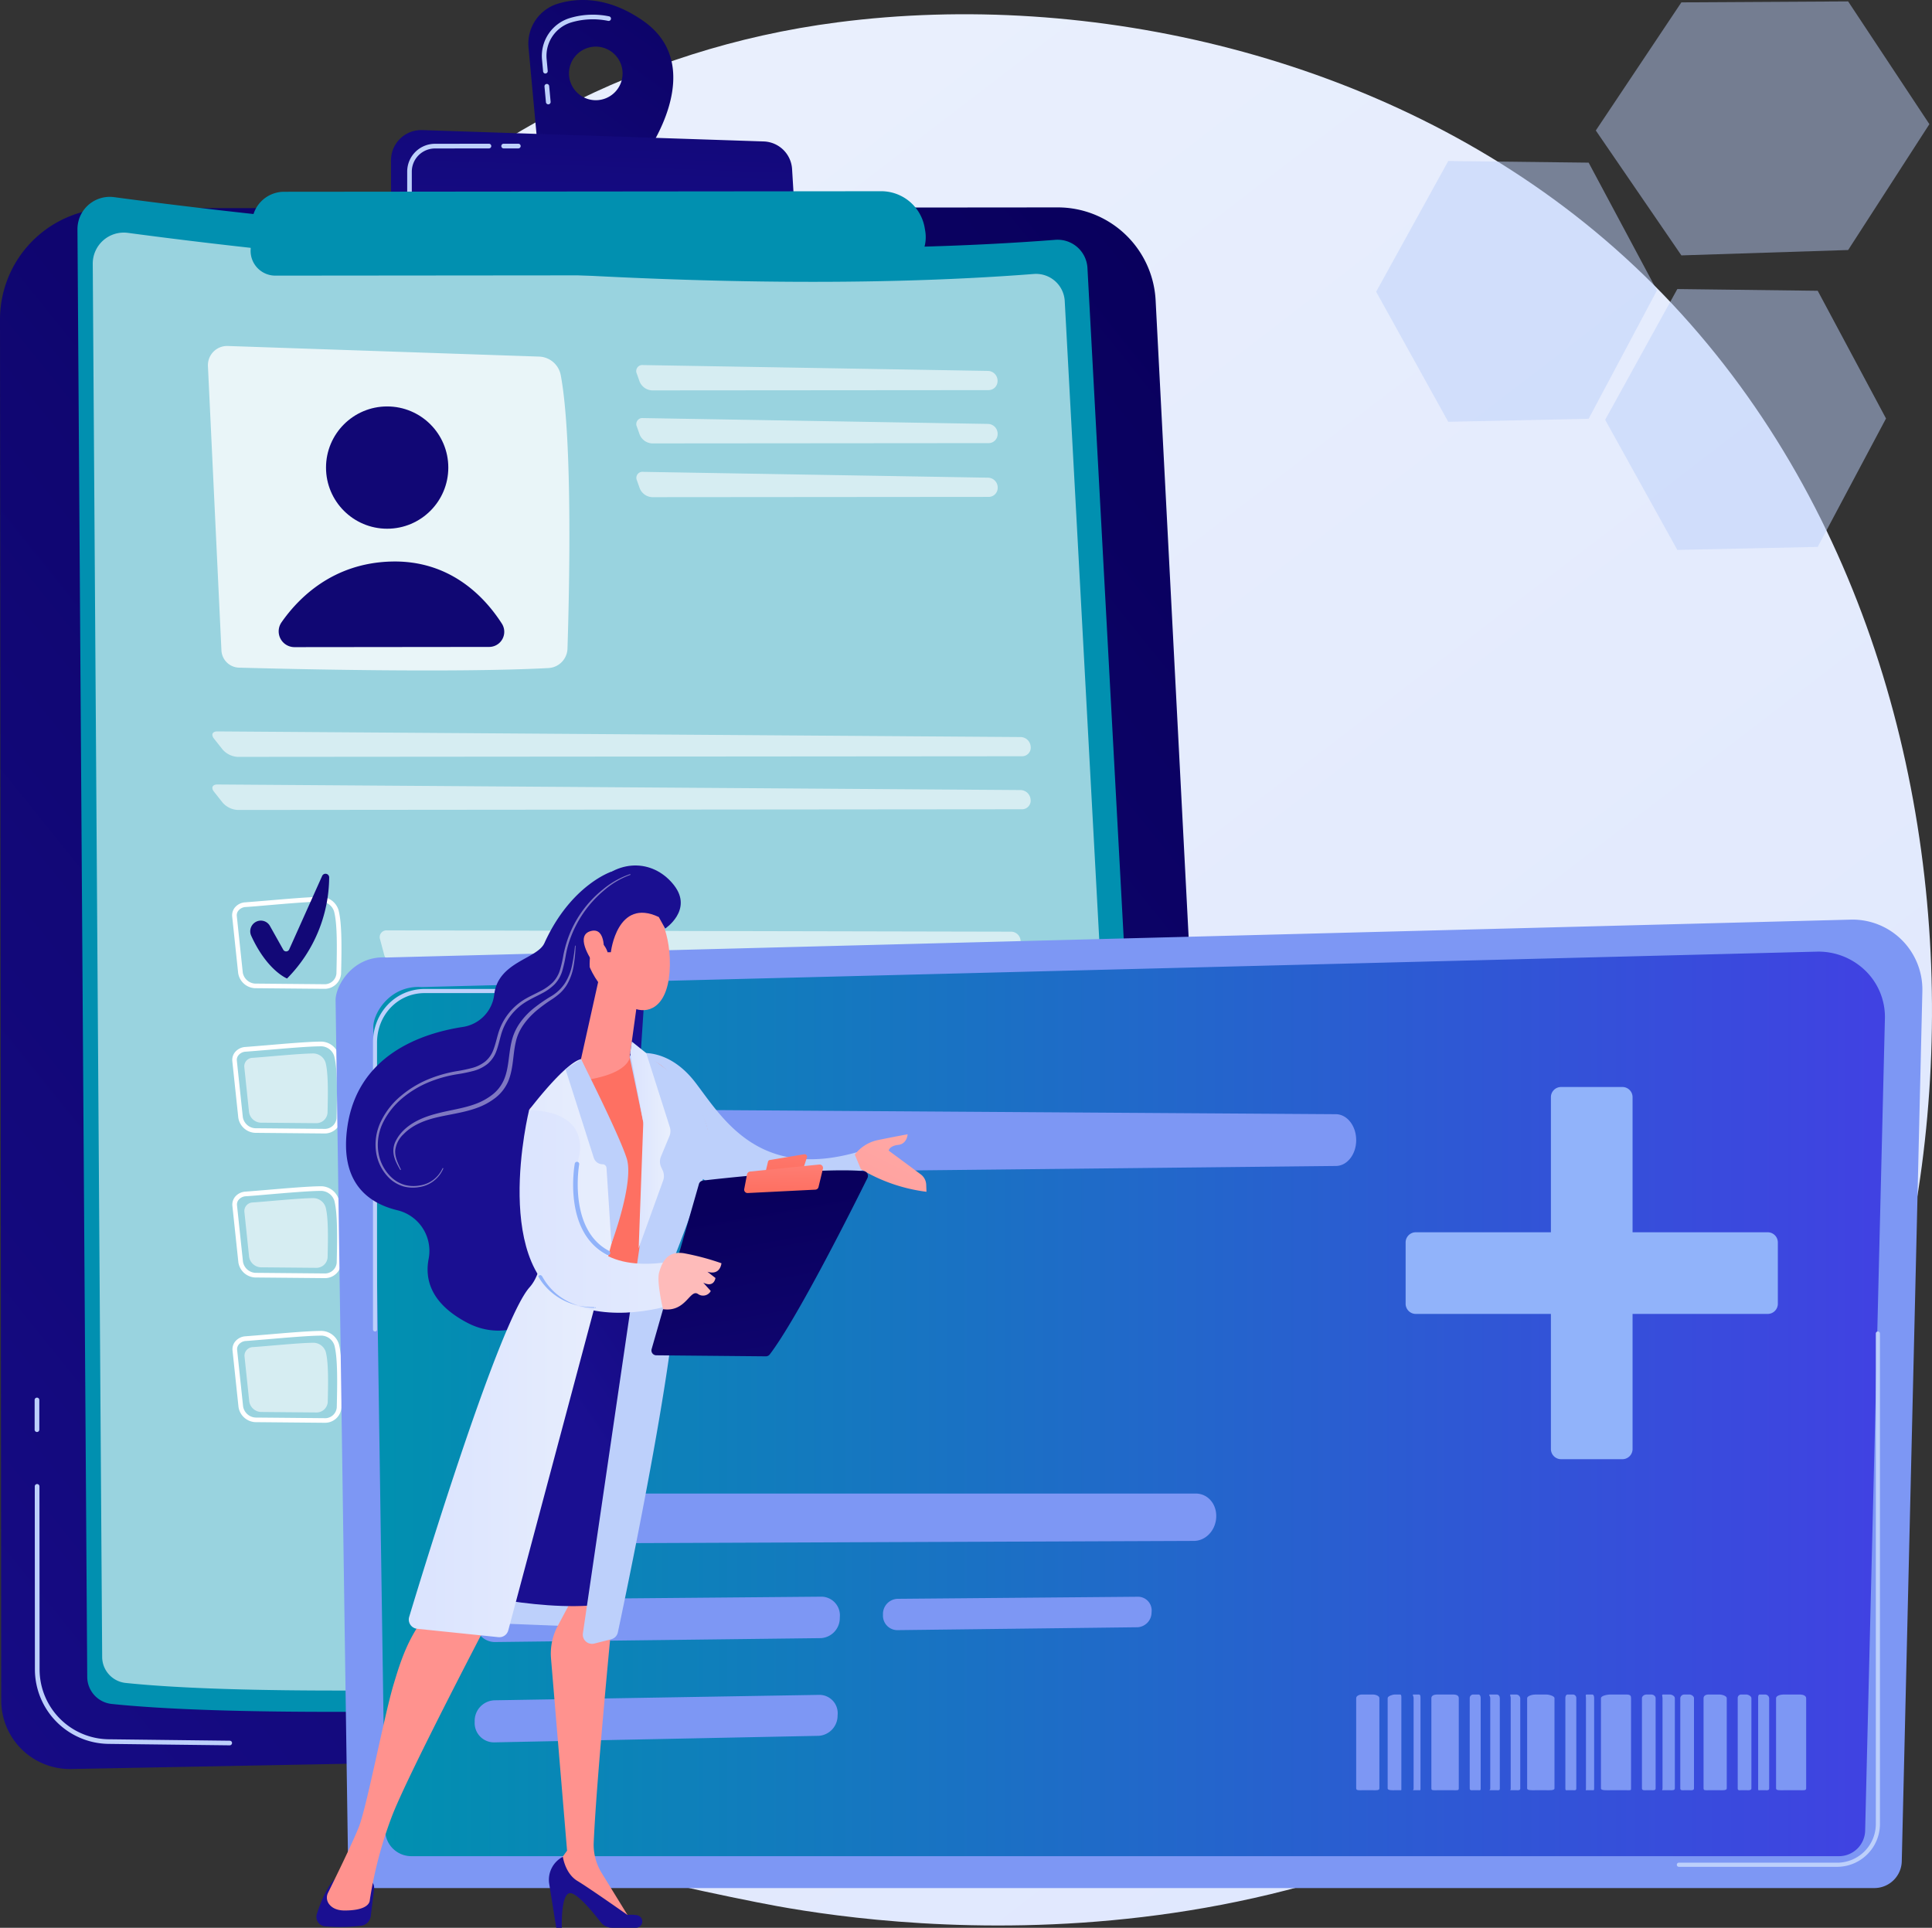<svg xmlns="http://www.w3.org/2000/svg" xmlns:xlink="http://www.w3.org/1999/xlink" width="641.613" height="640.254" viewBox="0 0 641.613 640.254">
  <rect x="0" y="0" width="641.613" height="640.254" fill="#333333" stroke="none"/>
  <defs>
    <linearGradient id="linear-gradient" x1="1.126" y1="1.299" x2="0.238" y2="0.189" gradientUnits="objectBoundingBox">
      <stop offset="0" stop-color="#dae3fe"/>
      <stop offset="1" stop-color="#e9effd"/>
    </linearGradient>
    <linearGradient id="linear-gradient-2" x1="0.833" y1="-0.058" x2="-0.39" y2="1.203" gradientUnits="objectBoundingBox">
      <stop offset="0" stop-color="#09005d"/>
      <stop offset="1" stop-color="#1a0f91"/>
    </linearGradient>
    <linearGradient id="linear-gradient-3" x1="0.377" y1="-1.552" x2="-2.626" y2="2.132" xlink:href="#linear-gradient-2"/>
    <linearGradient id="linear-gradient-4" x1="0.593" y1="-3.87" x2="-0.484" y2="2.745" xlink:href="#linear-gradient-2"/>
    <linearGradient id="linear-gradient-5" y1="0.5" x2="1" y2="0.5" gradientUnits="objectBoundingBox">
      <stop offset="0" stop-color="#0190b0"/>
      <stop offset="1" stop-color="#4042e2"/>
    </linearGradient>
    <linearGradient id="linear-gradient-6" x1="-3.832" y1="-6.496" x2="-7.357" y2="-0.875" gradientUnits="objectBoundingBox">
      <stop offset="0" stop-color="#febbba"/>
      <stop offset="1" stop-color="#ff928e"/>
    </linearGradient>
    <linearGradient id="linear-gradient-7" x1="-9.044" y1="-0.358" x2="-8.648" y2="0.293" xlink:href="#linear-gradient-2"/>
    <linearGradient id="linear-gradient-8" x1="-41.343" y1="0.499" x2="-40.344" y2="0.499" xlink:href="#linear-gradient-2"/>
    <linearGradient id="linear-gradient-9" x1="-35.701" y1="1.602" x2="-34.666" y2="-1.187" xlink:href="#linear-gradient-6"/>
    <linearGradient id="linear-gradient-10" x1="-30.91" y1="0.5" x2="-29.911" y2="0.5" xlink:href="#linear-gradient-2"/>
    <linearGradient id="linear-gradient-11" x1="-13.805" y1="1.698" x2="-13.341" y2="-1.193" xlink:href="#linear-gradient-6"/>
    <linearGradient id="linear-gradient-12" x1="2.541" y1="-0.604" x2="1.743" y2="-0.166" gradientUnits="objectBoundingBox">
      <stop offset="0" stop-color="#ff928e"/>
      <stop offset="1" stop-color="#fe7062"/>
    </linearGradient>
    <linearGradient id="linear-gradient-13" x1="2.458" y1="-0.116" x2="1.324" y2="1.105" xlink:href="#linear-gradient-2"/>
    <linearGradient id="linear-gradient-14" x1="-47.345" y1="1.856" x2="-47.09" y2="0.807" xlink:href="#linear-gradient-6"/>
    <linearGradient id="linear-gradient-15" x1="-33.125" y1="-1.958" x2="-31.507" y2="-4.136" xlink:href="#linear-gradient-6"/>
    <linearGradient id="linear-gradient-16" x1="-22.759" y1="-3.627" x2="-22.193" y2="-2.06" xlink:href="#linear-gradient-2"/>
    <linearGradient id="linear-gradient-17" x1="-136.378" y1="-6.631" x2="-129.644" y2="-13.522" xlink:href="#linear-gradient-6"/>
    <linearGradient id="linear-gradient-18" x1="0" y1="0.5" x2="1" y2="0.5" xlink:href="#linear-gradient"/>
    <linearGradient id="linear-gradient-19" x1="0" y1="0.5" x2="1" y2="0.5" xlink:href="#linear-gradient"/>
    <linearGradient id="linear-gradient-20" x1="1.643" y1="-0.063" x2="2.156" y2="2.427" xlink:href="#linear-gradient-2"/>
    <linearGradient id="linear-gradient-21" x1="7.534" y1="-3.51" x2="6.961" y2="1.813" xlink:href="#linear-gradient-12"/>
    <linearGradient id="linear-gradient-22" x1="4.061" y1="-1.235" x2="3.917" y2="1.147" xlink:href="#linear-gradient-12"/>
    <linearGradient id="linear-gradient-23" x1="4.329" y1="0.501" x2="5.329" y2="0.501" xlink:href="#linear-gradient-6"/>
    <linearGradient id="linear-gradient-24" x1="0" y1="0.5" x2="1" y2="0.5" xlink:href="#linear-gradient"/>
  </defs>
  <g id="Illustration" transform="translate(0 0)">
    <g id="Group_184" data-name="Group 184">
      <path id="Path_628" data-name="Path 628" d="M1027.417,1021.122c-13.125,13.651-25.541,22.477-35.351,29.428-115.358,81.791-251.844,57.965-280.861,52.134-42.828-8.6-125.648-25.221-185.511-94.8-90.549-105.251-76.463-271.1-6.2-380.579,12.851-20.031,80.739-131.159,218.689-148.994,83.483-10.793,180.823,10.976,251.3,69.329C1137.424,670.155,1126.906,917.632,1027.417,1021.122Z" transform="translate(-459.909 -470.914)" fill="url(#linear-gradient)"/>
      <g id="Group_155" data-name="Group 155" transform="translate(457.02 0.468)">
        <path id="Path_629" data-name="Path 629" d="M2521.264,689.349l-46.623-.549L2450.7,732.222l23.941,43.194,46.623-1.006,22.683-42.622Z" transform="translate(-2450.7 -635.797)" fill="#bdd0fb" opacity="0.5"/>
        <path id="Path_630" data-name="Path 630" d="M2853.887,875.372l-46.623-.572L2783.3,918.222l23.963,43.216,46.623-1.006,22.683-42.645Z" transform="translate(-2707.248 -779.266)" fill="#bdd0fb" opacity="0.5"/>
        <path id="Path_631" data-name="Path 631" d="M2853.5,457l-55.381.32L2769.7,499.873l28.422,41.479,55.381-1.784,26.981-41.8Z" transform="translate(-2696.758 -457)" fill="#bdd0fb" opacity="0.47"/>
      </g>
      <g id="Group_170" data-name="Group 170">
        <path id="Path_636" data-name="Path 636" d="M488.928,756.474l314.314-.274a32.548,32.548,0,0,1,32.538,30.869l23.62,455.67a23.989,23.989,0,0,1-23.529,25.244l-360.228,6.86a22.791,22.791,0,0,1-23.232-22.774L452,793.471A36.956,36.956,0,0,1,488.928,756.474Z" transform="translate(-452 -687.317)" fill="url(#linear-gradient-2)"/>
        <path id="Path_637" data-name="Path 637" d="M567.233,2697.276h0l-40.312-.48a24.767,24.767,0,0,1-24.375-24.649l-.046-60.869a.771.771,0,0,1,.777-.777h0a.771.771,0,0,1,.777.777l.046,60.869a23.22,23.22,0,0,0,22.843,23.117l40.313.48a.752.752,0,0,1,.755.777A.781.781,0,0,1,567.233,2697.276Z" transform="translate(-490.953 -2117.616)" fill="#bdd0fb"/>
        <path id="Path_638" data-name="Path 638" d="M503.077,2496.41a.771.771,0,0,1-.777-.778v-9.855a.771.771,0,0,1,.777-.777h0a.771.771,0,0,1,.777.777v9.855a.771.771,0,0,1-.777.778Z" transform="translate(-490.798 -2020.813)" fill="#bdd0fb"/>
        <g id="Group_168" data-name="Group 168" transform="translate(25.724 65.378)">
          <path id="Path_639" data-name="Path 639" d="M576.664,740.971c42.919,5.785,190.541,23.643,312.553,14.177a9.925,9.925,0,0,1,10.7,9.352l24.741,457.706a11.446,11.446,0,0,1-10.724,12.027c-51.311,3.087-262.683,15.023-338.071,7.18a9.073,9.073,0,0,1-8.117-8.941L564.5,751.7A10.734,10.734,0,0,1,576.664,740.971Z" transform="translate(-564.499 -740.874)" fill="#0190b0"/>
          <path id="Path_640" data-name="Path 640" d="M598.406,792.877c41.319,5.556,183.361,22.752,300.8,13.651a9.544,9.544,0,0,1,10.29,9.009L933.3,1256a11,11,0,0,1-10.313,11.57c-49.39,2.973-252.782,14.451-325.358,6.906a8.712,8.712,0,0,1-7.8-8.62L586.7,803.19A10.315,10.315,0,0,1,598.406,792.877Z" transform="translate(-581.623 -780.912)" fill="#fff" opacity="0.6"/>
          <path id="Path_641" data-name="Path 641" d="M753.974,964.162l4.482,94.436a6.024,6.024,0,0,0,5.831,5.716c17.492.48,71.982,1.761,102.759.137a6.678,6.678,0,0,0,6.334-6.494c.572-17.721,1.806-69.261-2.241-90.8a7.58,7.58,0,0,0-7.18-6.151l-103.376-3.521A6.382,6.382,0,0,0,753.974,964.162Z" transform="translate(-710.643 -907.952)" fill="#fff" opacity="0.78"/>
          <circle id="Ellipse_19" data-name="Ellipse 19" cx="20.305" cy="20.305" r="20.305" transform="translate(82.546 69.61)" fill="#110775"/>
          <path id="Path_642" data-name="Path 642" d="M861.98,1298.954l64.665-.069a5.021,5.021,0,0,0,4.207-7.729c-5.511-8.6-17.012-21.22-36.905-20.625-19.184.572-30.549,11.982-36.265,20.168A5.244,5.244,0,0,0,861.98,1298.954Z" transform="translate(-789.906 -1149.405)" fill="#100773"/>
          <g id="Group_158" data-name="Group 158" transform="translate(185.594 55.867)" opacity="0.6">
            <path id="Path_643" data-name="Path 643" d="M1493.132,993.522a3,3,0,0,0,3-3.087v-.16a3.271,3.271,0,0,0-3.178-3.133L1378.391,985.2a2.007,2.007,0,0,0-2.058,2.858l.938,2.652a4.7,4.7,0,0,0,4.116,2.9Z" transform="translate(-1376.165 -985.199)" fill="#fff"/>
          </g>
          <g id="Group_159" data-name="Group 159" transform="translate(185.617 73.474)" opacity="0.6">
            <path id="Path_644" data-name="Path 644" d="M1378.491,1062.2a2.007,2.007,0,0,0-2.058,2.858l.938,2.652a4.7,4.7,0,0,0,4.116,2.9l111.745-.091a3,3,0,0,0,3-3.087v-.16a3.271,3.271,0,0,0-3.178-3.133Z" transform="translate(-1376.266 -1062.199)" fill="#fff"/>
          </g>
          <g id="Group_160" data-name="Group 160" transform="translate(185.64 91.332)" opacity="0.6">
            <path id="Path_645" data-name="Path 645" d="M1378.592,1140.3a2.007,2.007,0,0,0-2.058,2.858l.938,2.652a4.7,4.7,0,0,0,4.116,2.9l111.745-.091a3,3,0,0,0,3-3.087v-.16a3.271,3.271,0,0,0-3.178-3.133Z" transform="translate(-1376.366 -1140.299)" fill="#fff"/>
          </g>
          <g id="Group_161" data-name="Group 161" transform="translate(44.801 177.536)" opacity="0.6">
            <path id="Path_646" data-name="Path 646" d="M1029.324,1525.553a2.865,2.865,0,0,0,2.881-3.087l-.023-.183a3.407,3.407,0,0,0-3.293-3.11L762.137,1517.3c-1.692-.023-2.218,1.075-1.166,2.4l2.9,3.659a7.165,7.165,0,0,0,5.008,2.4Z" transform="translate(-760.429 -1517.298)" fill="#fff"/>
          </g>
          <g id="Group_162" data-name="Group 162" transform="translate(44.801 195.166)" opacity="0.6">
            <path id="Path_647" data-name="Path 647" d="M762.137,1594.4c-1.692-.023-2.218,1.075-1.166,2.4l2.9,3.659a7.164,7.164,0,0,0,5.008,2.4l260.419-.229a2.865,2.865,0,0,0,2.881-3.087l-.023-.183a3.407,3.407,0,0,0-3.293-3.11Z" transform="translate(-760.429 -1594.398)" fill="#fff"/>
          </g>
          <g id="Group_167" data-name="Group 167" transform="translate(51.358 224.811)">
            <path id="Path_648" data-name="Path 648" d="M819.63,1788.226h-.046l-22.409-.206a5.924,5.924,0,0,1-6.059-5.031l-1.989-18.8a4.089,4.089,0,0,1,.938-3.018,4.828,4.828,0,0,1,3.361-1.669h0c1.9-.137,4.55-.366,7.363-.594,5.922-.5,13.308-1.143,17.447-1.212h.091a6.178,6.178,0,0,1,6.105,4.322c1.166,4.3,1.075,12.462.869,21.174A5.49,5.49,0,0,1,819.63,1788.226Zm-1.3-28.948h-.069c-4.093.046-11.433.686-17.332,1.189-2.812.251-5.488.48-7.386.594h0a3.331,3.331,0,0,0-2.287,1.12,2.426,2.426,0,0,0-.594,1.852l1.989,18.8a4.417,4.417,0,0,0,4.55,3.658l22.409.206a3.91,3.91,0,0,0,4.139-3.521c.206-8.575.32-16.624-.8-20.717A4.64,4.64,0,0,0,818.327,1759.278Z" transform="translate(-789.105 -1750.005)" fill="#fff"/>
            <g id="Group_163" data-name="Group 163" transform="translate(49.038 18.808)" opacity="0.6">
              <path id="Path_649" data-name="Path 649" d="M1005.951,1806.3a2.247,2.247,0,0,0-2.287,2.973l1.395,5.236a4.167,4.167,0,0,0,3.887,2.95l204.466-2.309a3.055,3.055,0,0,0,3.018-3.133l-.046-2.2a3.194,3.194,0,0,0-3.156-3.087Z" transform="translate(-1003.565 -1806.3)" fill="#fff"/>
            </g>
            <path id="Path_650" data-name="Path 650" d="M817.212,1740.089h0a3.46,3.46,0,0,1,4.756,1.281l4.436,7.912a1.1,1.1,0,0,0,1.966-.092l10.953-24.421a1.22,1.22,0,0,1,2.332.526,48.232,48.232,0,0,1-13.994,33.544s-6.585-2.561-11.89-14.177A3.554,3.554,0,0,1,817.212,1740.089Z" transform="translate(-809.416 -1724.048)" fill="#120877"/>
            <path id="Path_651" data-name="Path 651" d="M819.83,1998.4h-.046l-22.409-.206a5.924,5.924,0,0,1-6.059-5.031l-1.989-18.8a4.089,4.089,0,0,1,.938-3.018,4.827,4.827,0,0,1,3.361-1.669h0c1.9-.137,4.55-.366,7.363-.594,5.922-.5,13.308-1.143,17.447-1.189h.091a6.178,6.178,0,0,1,6.105,4.322c1.166,4.3,1.075,12.462.869,21.174A5.488,5.488,0,0,1,819.83,1998.4Zm-26.113-27.165a3.33,3.33,0,0,0-2.287,1.12,2.425,2.425,0,0,0-.595,1.852l1.989,18.8a4.417,4.417,0,0,0,4.55,3.659l22.409.206h.046a3.92,3.92,0,0,0,4.116-3.521c.206-8.575.32-16.623-.8-20.716a4.634,4.634,0,0,0-4.687-3.178c-4.093.046-11.433.686-17.332,1.189-2.858.229-5.511.457-7.409.594Z" transform="translate(-789.26 -1912.141)" fill="#fff"/>
            <path id="Path_652" data-name="Path 652" d="M809.562,1986.54c4.71-.32,14.931-1.372,19.8-1.441a4.338,4.338,0,0,1,4.345,3c.938,3.453.823,10.358.663,16.738a3.73,3.73,0,0,1-3.933,3.407l-17.9-.16a4.128,4.128,0,0,1-4.23-3.476l-1.578-15.023A2.83,2.83,0,0,1,809.562,1986.54Z" transform="translate(-802.681 -1925.407)" fill="#fff" opacity="0.6"/>
            <g id="Group_164" data-name="Group 164" transform="translate(49.084 66.849)" opacity="0.6">
              <path id="Path_653" data-name="Path 653" d="M1006.151,2016.4a2.248,2.248,0,0,0-2.287,2.973l1.395,5.236a4.167,4.167,0,0,0,3.887,2.95l204.466-2.309a3.055,3.055,0,0,0,3.018-3.133l-.046-2.2a3.194,3.194,0,0,0-3.156-3.087Z" transform="translate(-1003.765 -2016.4)" fill="#fff"/>
            </g>
            <path id="Path_654" data-name="Path 654" d="M819.93,2208.5h-.046l-22.409-.206a5.925,5.925,0,0,1-6.059-5.031l-1.989-18.8a4.089,4.089,0,0,1,.938-3.018,4.827,4.827,0,0,1,3.361-1.669c1.9-.137,4.55-.366,7.363-.594,5.922-.5,13.308-1.143,17.447-1.189a6.192,6.192,0,0,1,6.2,4.322c1.166,4.3,1.075,12.462.869,21.174A5.458,5.458,0,0,1,819.93,2208.5Zm-1.3-28.971h-.069c-4.093.046-11.433.686-17.332,1.189-2.835.251-5.488.48-7.386.594h0a3.331,3.331,0,0,0-2.287,1.12,2.426,2.426,0,0,0-.594,1.852l1.989,18.8a4.417,4.417,0,0,0,4.55,3.658l22.409.206h.046a3.92,3.92,0,0,0,4.116-3.521c.206-8.574.3-16.623-.8-20.716A4.746,4.746,0,0,0,818.627,2179.529Z" transform="translate(-789.337 -2074.197)" fill="#fff"/>
            <path id="Path_655" data-name="Path 655" d="M809.677,2196.639c4.71-.32,14.931-1.372,19.8-1.441a4.338,4.338,0,0,1,4.344,3c.938,3.453.823,10.358.663,16.738a3.73,3.73,0,0,1-3.933,3.407l-17.9-.16a4.128,4.128,0,0,1-4.23-3.476l-1.578-15.023A2.858,2.858,0,0,1,809.677,2196.639Z" transform="translate(-802.772 -2087.466)" fill="#fff" opacity="0.6"/>
            <g id="Group_165" data-name="Group 165" transform="translate(49.129 114.89)" opacity="0.6">
              <path id="Path_656" data-name="Path 656" d="M1006.351,2226.5a2.248,2.248,0,0,0-2.287,2.973l1.395,5.236a4.167,4.167,0,0,0,3.887,2.95l204.466-2.31a3.055,3.055,0,0,0,3.018-3.133l-.046-2.2a3.194,3.194,0,0,0-3.155-3.087Z" transform="translate(-1003.965 -2226.5)" fill="#fff"/>
            </g>
            <path id="Path_657" data-name="Path 657" d="M820.13,2418.6h-.046l-22.409-.206a5.924,5.924,0,0,1-6.059-5.031l-1.989-18.8a4.089,4.089,0,0,1,.938-3.018,4.828,4.828,0,0,1,3.361-1.669h0c1.9-.137,4.55-.366,7.363-.594,5.922-.5,13.308-1.143,17.447-1.189a6.192,6.192,0,0,1,6.2,4.322c1.166,4.3,1.075,12.462.869,21.174A5.473,5.473,0,0,1,820.13,2418.6Zm-26.09-27.165a3.332,3.332,0,0,0-2.287,1.121,2.426,2.426,0,0,0-.594,1.852l1.989,18.8a4.417,4.417,0,0,0,4.55,3.659l22.409.206a3.893,3.893,0,0,0,4.139-3.521c.206-8.575.32-16.624-.8-20.716a4.642,4.642,0,0,0-4.687-3.178c-4.093.046-11.433.686-17.332,1.189-2.835.229-5.488.458-7.386.594Z" transform="translate(-789.491 -2236.256)" fill="#fff"/>
            <path id="Path_658" data-name="Path 658" d="M809.877,2406.74c4.71-.32,14.931-1.372,19.8-1.441a4.338,4.338,0,0,1,4.345,3c.937,3.453.823,10.358.663,16.738a3.73,3.73,0,0,1-3.933,3.407l-17.9-.16a4.128,4.128,0,0,1-4.23-3.476l-1.578-15.023A2.858,2.858,0,0,1,809.877,2406.74Z" transform="translate(-802.927 -2249.525)" fill="#fff" opacity="0.6"/>
            <g id="Group_166" data-name="Group 166" transform="translate(49.175 162.931)" opacity="0.6">
              <path id="Path_659" data-name="Path 659" d="M1006.551,2436.6a2.248,2.248,0,0,0-2.287,2.973l1.395,5.236a4.167,4.167,0,0,0,3.887,2.95l204.466-2.309a3.055,3.055,0,0,0,3.018-3.133l-.046-2.2a3.194,3.194,0,0,0-3.155-3.087Z" transform="translate(-1004.165 -2436.6)" fill="#fff"/>
            </g>
          </g>
        </g>
        <path id="Path_660" data-name="Path 660" d="M1257.4,461.824c-11.364-7.889-21.242-7.729-28.171-5.671a13.861,13.861,0,0,0-9.832,14.588l3.018,32.7,35.671,3.133C1258.083,506.595,1279.668,477.3,1257.4,461.824Zm-15.663,26.41a8.895,8.895,0,1,1,8.895-8.895A8.89,8.89,0,0,1,1241.734,488.234Z" transform="translate(-1043.876 -454.953)" fill="url(#linear-gradient-3)"/>
        <g id="Group_169" data-name="Group 169" transform="translate(179.945 4.875)">
          <path id="Path_661" data-name="Path 661" d="M1241.094,506.05a.79.79,0,0,1-.777-.709l-.48-5.213a.78.78,0,1,1,1.555-.137l.48,5.213a.773.773,0,0,1-.709.846Zm-.938-10.221a.79.79,0,0,1-.777-.709l-.366-3.956a13.138,13.138,0,0,1,9.306-13.788,26.564,26.564,0,0,1,12.988-.549.771.771,0,1,1-.32,1.509,25.151,25.151,0,0,0-12.233.5A11.6,11.6,0,0,0,1240.545,491l.366,3.956a.773.773,0,0,1-.709.846C1240.2,495.829,1240.18,495.829,1240.157,495.829Z" transform="translate(-1238.958 -476.273)" fill="#bdd0fb"/>
        </g>
        <path id="Path_662" data-name="Path 662" d="M1019.923,670.361l-.023-16.441a10.043,10.043,0,0,1,10.381-10.038l113.392,3.773a9.773,9.773,0,0,1,9.421,9.169l.96,15.8Z" transform="translate(-890.045 -600.678)" fill="url(#linear-gradient-4)"/>
        <path id="Path_663" data-name="Path 663" d="M1180.877,665.255a.777.777,0,1,1,0-1.555h4.87a.777.777,0,1,1,0,1.555Z" transform="translate(-1013.614 -615.968)" fill="#bdd0fb"/>
        <path id="Path_664" data-name="Path 664" d="M1044.177,680.392a.771.771,0,0,1-.777-.777v-6.654a9.237,9.237,0,0,1,9.215-9.238l17.927-.023h0a.777.777,0,1,1,0,1.555l-17.927.023a7.7,7.7,0,0,0-7.683,7.706v6.654a.733.733,0,0,1-.755.755Z" transform="translate(-908.171 -615.968)" fill="#bdd0fb"/>
        <path id="Path_665" data-name="Path 665" d="M827.085,732.883l198.293-.183a14.652,14.652,0,0,1,14.451,12.142l.16.96a12.584,12.584,0,0,1-12.393,14.748l-203.437.183a8.211,8.211,0,0,1-8.186-8.575l.457-9.1A10.679,10.679,0,0,1,827.085,732.883Z" transform="translate(-732.741 -669.191)" fill="#0190b0"/>
      </g>
      <g id="Group_176" data-name="Group 176" transform="translate(111.448 305.422)">
        <path id="Path_666" data-name="Path 666" d="M1466.366,1814.41l-5.922,250.244-.915,38.6a9.111,9.111,0,0,1-9.215,9.055H952.754a9.125,9.125,0,0,1-9.215-9.055l-.572-38.666L939.4,1817.428c0-5.053,5.968-14.909,16.875-14.177l486.288-12.576a23.21,23.21,0,0,1,23.8,23.735Z" transform="translate(-939.4 -1790.667)" fill="#7d97f4"/>
        <path id="Path_667" data-name="Path 667" d="M1489.634,2129.01a8.692,8.692,0,0,1-8.758,8.575H1006.891a8.692,8.692,0,0,1-8.758-8.575L994.2,1862.166c0-4.71,5.671-13.925,16.075-13.239l463.239-11.753a22.349,22.349,0,0,1,16.189,6.311,21.451,21.451,0,0,1,6.494,15.823Z" transform="translate(-981.669 -1826.533)" fill="url(#linear-gradient-5)"/>
        <g id="Group_171" data-name="Group 171" transform="translate(44.931 62.866)">
          <path id="Path_668" data-name="Path 668" d="M1383.422,2632.12c-.16,4.39-3.476,7.889-7.386,7.912l-232.226.915a8.007,8.007,0,0,1-7.911-8.3h0a8.187,8.187,0,0,1,8.049-8.346h232.683c3.933,0,6.974,3.407,6.791,7.82Z" transform="translate(-1135.899 -2496.549)" fill="#7d97f4"/>
          <path id="Path_669" data-name="Path 669" d="M1463.726,2075.912c.023,4.756-2.973,8.6-6.7,8.643l-266.776,2.813a10.249,10.249,0,0,1-10.5-10.884h0a11.493,11.493,0,0,1,11.479-10.884l265.747,1.761c3.682.023,6.723,3.8,6.745,8.552Z" transform="translate(-1169.717 -2065.6)" fill="#7d97f4"/>
          <path id="Path_670" data-name="Path 670" d="M1263.428,2781.142a6.671,6.671,0,0,1-6.265,6.723l-108.338,1.3a6.527,6.527,0,0,1-6.425-6.768v-.434a6.821,6.821,0,0,1,6.54-6.928l108.521-.937a6.2,6.2,0,0,1,5.991,6.608Z" transform="translate(-1140.913 -2612.095)" fill="#7d97f4"/>
          <path id="Path_671" data-name="Path 671" d="M1823.6,2779.367a4.946,4.946,0,0,1-4.619,4.962l-79.847.96a4.8,4.8,0,0,1-4.733-4.985v-.32a5.023,5.023,0,0,1,4.825-5.1l79.985-.686a4.547,4.547,0,0,1,4.413,4.87Z" transform="translate(-1597.547 -2612.172)" fill="#7d97f4"/>
          <path id="Path_672" data-name="Path 672" d="M1261.925,2923.581a6.716,6.716,0,0,1-6.242,6.723l-107.881,2.172a6.41,6.41,0,0,1-6.4-6.654v-.412a6.828,6.828,0,0,1,6.517-6.906l108.064-1.806a6.092,6.092,0,0,1,5.968,6.494Z" transform="translate(-1140.142 -2722.087)" fill="#7d97f4"/>
        </g>
        <path id="Path_673" data-name="Path 673" d="M2940.883,2566.7h-52.8a.688.688,0,0,1-.686-.686.673.673,0,0,1,.686-.686h52.8a12.857,12.857,0,0,0,12.6-12.782V2389.586a.686.686,0,0,1,1.372,0v162.965A14.263,14.263,0,0,1,2940.883,2566.7Z" transform="translate(-2441.974 -2252.109)" fill="#bdd0fb"/>
        <path id="Path_674" data-name="Path 674" d="M994.386,2005.157a.688.688,0,0,1-.686-.686v-95.236c0-9.992,7.546-17.835,17.149-17.835h42.325a.688.688,0,0,1,.686.686.674.674,0,0,1-.686.686h-42.325c-8.849,0-15.8,7.226-15.8,16.464v95.259A.636.636,0,0,1,994.386,2005.157Z" transform="translate(-981.284 -1868.367)" fill="#bdd0fb"/>
        <g id="Group_175" data-name="Group 175" transform="translate(338.94 257.362)">
          <g id="Group_172" data-name="Group 172">
            <path id="Path_675" data-name="Path 675" d="M2427.233,2916.2h-3.59c-.983,0-1.944.48-1.944,1.212v29.977c0,.732.96.594,1.944.594h3.59c.983,0,2.172.137,2.172-.594v-29.977C2429.429,2916.7,2428.24,2916.2,2427.233,2916.2Z" transform="translate(-2421.7 -2916.2)" fill="#7d97f4"/>
            <path id="Path_676" data-name="Path 676" d="M2538.1,2916.2h-5.167c-1.418,0-2.035.48-2.035,1.212v29.977c0,.732.594.594,2.035.594h5.167c1.418,0,1.9.137,1.9-.594v-29.977C2540,2916.7,2539.521,2916.2,2538.1,2916.2Z" transform="translate(-2505.93 -2916.2)" fill="#7d97f4"/>
            <path id="Path_677" data-name="Path 677" d="M2471.493,2916.2h-1.806c-.5,0-2.287.48-2.287,1.212v29.977c0,.732,1.784.594,2.287.594h1.806c.5,0,.457.137.457-.594v-29.977C2471.95,2916.7,2471.973,2916.2,2471.493,2916.2Z" transform="translate(-2456.95 -2916.2)" fill="#7d97f4"/>
            <path id="Path_678" data-name="Path 678" d="M2505.99,2916.2h-1.806c-.5,0,.046.48.046,1.212v29.977c0,.732-.549.594-.046.594h1.806c.5,0,.526.137.526-.594v-29.977C2506.516,2916.7,2506.47,2916.2,2505.99,2916.2Z" transform="translate(-2485.16 -2916.2)" fill="#7d97f4"/>
            <path id="Path_679" data-name="Path 679" d="M2589.5,2916.2H2587.7a1.187,1.187,0,0,0-1.1,1.212v29.977c0,.732.617.594,1.1.594h1.806c.5,0,.732.137.732-.594v-29.977C2590.213,2916.7,2589.984,2916.2,2589.5,2916.2Z" transform="translate(-2548.894 -2916.2)" fill="#7d97f4"/>
            <path id="Path_680" data-name="Path 680" d="M2647.387,2916.2h-1.806c-.5,0-.069.48-.069,1.212v29.977c0,.732-.434.594.069.594h1.806c.5,0,1.3.137,1.3-.594v-29.977A1.385,1.385,0,0,0,2647.387,2916.2Z" transform="translate(-2594.201 -2916.2)" fill="#7d97f4"/>
            <path id="Path_681" data-name="Path 681" d="M2617.389,2916.2h-2.241c-.617,0,.092.48.092,1.212v29.977c0,.732-.709.594-.092.594h2.241c.617,0,1.029.137,1.029-.594v-29.977C2618.4,2916.7,2618.006,2916.2,2617.389,2916.2Z" transform="translate(-2570.72 -2916.2)" fill="#7d97f4"/>
          </g>
          <g id="Group_173" data-name="Group 173" transform="translate(56.776)">
            <path id="Path_682" data-name="Path 682" d="M2676.288,2916.2h-3.59c-.983,0-2.7.48-2.7,1.212v29.977c0,.732,1.715.594,2.7.594h3.59c.983,0,2.79.137,2.79-.594v-29.977C2679.078,2916.7,2677.294,2916.2,2676.288,2916.2Z" transform="translate(-2670 -2916.2)" fill="#7d97f4"/>
            <path id="Path_683" data-name="Path 683" d="M2785.615,2916.2h-5.168c-1.418,0-3.247.48-3.247,1.212v29.977c0,.732,1.807.594,3.247.594h5.168c1.418,0,1.578.137,1.578-.594v-29.977C2787.192,2916.7,2787.032,2916.2,2785.615,2916.2Z" transform="translate(-2752.688 -2916.2)" fill="#7d97f4"/>
            <path id="Path_684" data-name="Path 684" d="M2728.084,2916.2h-1.806c-.5,0-.778.48-.778,1.212v29.977c0,.732.274.594.778.594h1.806c.5,0,1.052.137,1.052-.594v-29.977A1.152,1.152,0,0,0,2728.084,2916.2Z" transform="translate(-2712.81 -2916.2)" fill="#7d97f4"/>
            <path id="Path_685" data-name="Path 685" d="M2757.246,2916.2h-1.806c-.5,0-.251.48-.251,1.212v29.977c0,.732-.229.594.251.594h1.806c.5,0,.663.137.663-.594v-29.977C2757.909,2916.7,2757.726,2916.2,2757.246,2916.2Z" transform="translate(-2735.66 -2916.2)" fill="#7d97f4"/>
            <path id="Path_686" data-name="Path 686" d="M2839.924,2916.2h-1.806c-.5,0-1.417.48-1.417,1.212v29.977c0,.732.915.594,1.417.594h1.806c.5,0,1.326.137,1.326-.594v-29.977C2841.273,2916.7,2840.427,2916.2,2839.924,2916.2Z" transform="translate(-2798.583 -2916.2)" fill="#7d97f4"/>
            <path id="Path_687" data-name="Path 687" d="M2895.487,2916.2h-1.806a1.343,1.343,0,0,0-1.281,1.212v29.977c0,.732.777.594,1.281.594h1.806c.5,0,1.463.137,1.463-.594v-29.977C2896.95,2916.7,2895.967,2916.2,2895.487,2916.2Z" transform="translate(-2841.546 -2916.2)" fill="#7d97f4"/>
            <path id="Path_688" data-name="Path 688" d="M2868.63,2916.2h-2.241c-.617,0-.229.48-.229,1.212v29.977c0,.732-.412.594.229.594h2.241c.617,0,1.624.137,1.624-.594v-29.977C2870.253,2916.7,2869.247,2916.2,2868.63,2916.2Z" transform="translate(-2821.206 -2916.2)" fill="#7d97f4"/>
          </g>
          <g id="Group_174" data-name="Group 174" transform="translate(115.358)">
            <path id="Path_689" data-name="Path 689" d="M2931.437,2916.2h-3.59c-.983,0-1.646.48-1.646,1.212v29.977c0,.732.663.594,1.646.594h3.59c.983,0,2.469.137,2.469-.594v-29.977C2933.906,2916.7,2932.442,2916.2,2931.437,2916.2Z" transform="translate(-2926.2 -2916.2)" fill="#7d97f4"/>
            <path id="Path_690" data-name="Path 690" d="M3039.3,2916.2h-5.168c-1.418,0-2.63.48-2.63,1.212v29.977c0,.732,1.212.594,2.63.594h5.168c1.417,0,2.2.137,2.2-.594v-29.977C3041.469,2916.7,3040.715,2916.2,3039.3,2916.2Z" transform="translate(-3007.422 -2916.2)" fill="#7d97f4"/>
            <path id="Path_691" data-name="Path 691" d="M2978.681,2916.2h-1.806a1.169,1.169,0,0,0-1.074,1.212v29.977c0,.732.594.594,1.074.594h1.806c.5,0,1.669.137,1.669-.594v-29.977C2980.35,2916.7,2979.184,2916.2,2978.681,2916.2Z" transform="translate(-2964.459 -2916.2)" fill="#7d97f4"/>
            <path id="Path_692" data-name="Path 692" d="M3007.878,2916.2h-1.806c-.5,0-.572.48-.572,1.212v29.977c0,.732.069.594.572.594h1.806c.5,0,1.281.137,1.281-.594v-29.977A1.363,1.363,0,0,0,3007.878,2916.2Z" transform="translate(-2987.367 -2916.2)" fill="#7d97f4"/>
          </g>
        </g>
        <path id="Path_693" data-name="Path 693" d="M2613.729,2082.047h-44.863v-44.863a3.376,3.376,0,0,0-3.384-3.384h-20.351a3.377,3.377,0,0,0-3.384,3.384v44.863h-44.863a3.377,3.377,0,0,0-3.384,3.384v20.351a3.377,3.377,0,0,0,3.384,3.384h44.863v44.863a3.377,3.377,0,0,0,3.384,3.384h20.351a3.377,3.377,0,0,0,3.384-3.384v-44.863h44.863a3.377,3.377,0,0,0,3.384-3.384v-20.351A3.377,3.377,0,0,0,2613.729,2082.047Z" transform="translate(-2138.142 -1978.206)" fill="#91b3fa"/>
      </g>
      <g id="Group_183" data-name="Group 183" transform="translate(105.072 287.441)">
        <g id="Group_177" data-name="Group 177" transform="translate(107.031 62.281)">
          <path id="Path_694" data-name="Path 694" d="M1459.951,2015.387l-6.677,1.624c-8.14,2.447-15.023,3.087-20.9,2.447-18.361-1.944-26.982-16.1-33.819-25.084-9.009-11.89-18.956-9.832-18.956-9.832l6.082,26.2c13.628,21.723,33.11,22.751,46.235,20.259a55.822,55.822,0,0,0,14.085-4.573C1461.345,2022,1459.951,2015.387,1459.951,2015.387Z" transform="translate(-1379.6 -1984.405)" fill="#bdd0fb"/>
          <path id="Path_695" data-name="Path 695" d="M1717.212,2119.238a4.481,4.481,0,0,0-1.806-3.43l-10.656-7.889s.206-1.578,3.178-1.9c2.973-.343,3.11-3.521,3.11-3.521s-4.116.732-10.2,1.989a12.961,12.961,0,0,0-7.34,4.756l2.012,4.825a55.8,55.8,0,0,0,21.791,7.523Z" transform="translate(-1621.724 -2075.497)" fill="url(#linear-gradient-6)"/>
        </g>
        <path id="Path_696" data-name="Path 696" d="M1102.1,2737.979l52.911,2.058v-19.345l-44.68-4.093Z" transform="translate(-1058.522 -2486.896)" fill="#bdd0fb"/>
        <path id="Path_697" data-name="Path 697" d="M1042.6,1721.2s-13.445,4.482-22.157,23.689c-2.378,5.259-15.32,6.174-16.646,16.966a12.354,12.354,0,0,1-10.335,10.861c-13.788,2.1-35.053,9.284-38.46,33.247-2.607,18.293,6.723,25.221,16.509,27.622a13.882,13.882,0,0,1,10.518,16.006c-1.395,6.951.686,15,12.736,21.357,27,14.245,53.986-33.773,53.986-33.773l5.534-83.849Z" transform="translate(-944.719 -1719.103)" fill="url(#linear-gradient-7)"/>
        <path id="Path_698" data-name="Path 698" d="M930.675,3187.129l-1.1,8.963a3.737,3.737,0,0,1-3.247,3.247,57.769,57.769,0,0,1-12,.183,3.154,3.154,0,0,1-2.652-4.116c1.1-3.453,3.11-8.666,6.014-11.708h9.947A3.049,3.049,0,0,1,930.675,3187.129Z" transform="translate(-911.517 -2847.189)" fill="url(#linear-gradient-8)"/>
        <path id="Path_699" data-name="Path 699" d="M1271.2,2739.3l1.669,9.878s-5.625,56.936-6.631,79.71a17.9,17.9,0,0,0,2.652,10.152l9.764,15.869-24.832-14.657-.5-3.041,4.07-5.6-5.328-63.8a19.514,19.514,0,0,1,2.218-10.816l5.145-9.649Z" transform="translate(-1174.14 -2504.406)" fill="url(#linear-gradient-9)"/>
        <path id="Path_700" data-name="Path 700" d="M1278.159,3175.475h-7.934a4.822,4.822,0,0,1-3.8-1.852c-2.469-3.2-7.591-9.466-10.038-9.649-3.293-.229-2.881,11.5-2.881,11.5h-1.852l-2.332-14.566a8.612,8.612,0,0,1,4.527-9.009h0s.755,5.579,4.848,8.026c4.093,2.469,16.623,11.3,16.623,11.3a10.829,10.829,0,0,1,3.224.092A2.1,2.1,0,0,1,1278.159,3175.475Z" transform="translate(-1171.997 -2822.661)" fill="url(#linear-gradient-10)"/>
        <path id="Path_701" data-name="Path 701" d="M986.326,2746.05s-32.927,62.47-38.163,76.738a136.778,136.778,0,0,0-7.134,27.279c-.114,1.761-2.309,3.453-8.346,3.453-3.11,0-4.642-1.258-5.4-2.447a3.54,3.54,0,0,1-.137-3.407c1.9-3.864,7.957-16.166,10.2-21.768,2.675-6.677,8.415-36.905,11.57-47.424s6.723-21.906,20.442-32.424C969.36,2746.05,978.8,2736.812,986.326,2746.05Z" transform="translate(-923.289 -2506.445)" fill="url(#linear-gradient-11)"/>
        <path id="Path_702" data-name="Path 702" d="M1234.134,2063.521c8.506-35.991-13.034-56.364-13.034-56.364,8.689-8.346,21.974-13.788,30.389-16.6a14.511,14.511,0,0,1,14.383,3.018c6.768,6.174,16.166,16.578,14.337,25.381-1.646,7.912-16.6,47.424-16.6,47.424S1249.819,2072.942,1234.134,2063.521Z" transform="translate(-1150.311 -1926.287)" fill="url(#linear-gradient-12)"/>
        <path id="Path_703" data-name="Path 703" d="M1128.462,2330.013c3.453-10.4,18.841-17.812,18.841-17.812,15.686,9.421,29.5,2.881,29.5,2.881s3.11,11.844.96,22.866-15.572,81.814-15.572,81.814c-21.151,4.276-53.689-4.322-53.689-4.322C1121.968,2391.5,1124.986,2340.439,1128.462,2330.013Z" transform="translate(-1063.458 -2174.966)" fill="url(#linear-gradient-13)"/>
        <path id="Path_704" data-name="Path 704" d="M1297.641,1868.793l-6.905,31.029c-.663,2.744,1.829,2.286,4.6,1.761,4.527-.846,10.358-2.607,12.3-6.128a2.991,2.991,0,0,0,.343-1.166l2.973-21.517a3.885,3.885,0,0,0-2.264-4.07l-5.717-2.538A3.852,3.852,0,0,0,1297.641,1868.793Z" transform="translate(-1203.94 -1830.66)" fill="url(#linear-gradient-14)"/>
        <g id="Group_178" data-name="Group 178" transform="translate(81.105)">
          <path id="Path_705" data-name="Path 705" d="M1324.975,1762.918s5.831,6.7,5.625,19.756-6.334,16.143-11.341,14.52-11.982-5.145-16.029-15.64C1299.183,1771.081,1317.224,1754.572,1324.975,1762.918Z" transform="translate(-1294.317 -1749.525)" fill="url(#linear-gradient-15)"/>
          <path id="Path_706" data-name="Path 706" d="M1282.906,1740.833s2.058-18.247,15.915-11.684l2.126,3.842s9.261-6.151,3-14.314c-6.288-8.163-17.652-9.512-26.639-.069s-13.262,16.623-9.992,24.855c3.247,8.209,8.643,3.339,8.643,3.339s-.755-6.562,1.852-8.6,4.024,2.652,4.024,2.652Z" transform="translate(-1266.218 -1712.028)" fill="url(#linear-gradient-16)"/>
          <path id="Path_707" data-name="Path 707" d="M1306.379,1814.778s1.12-9.375-4.184-8.026-.572,8.872,1.418,11.547Z" transform="translate(-1292.092 -1784.99)" fill="url(#linear-gradient-17)"/>
        </g>
        <path id="Path_708" data-name="Path 708" d="M1082.081,1724.752a27.548,27.548,0,0,0-8.758,5.145,37.525,37.525,0,0,0-11.433,16.578,33.04,33.04,0,0,0-1.281,4.916,45.978,45.978,0,0,1-1.12,5.076,11.163,11.163,0,0,1-2.584,4.619,16.48,16.48,0,0,1-4.276,3.064c-1.532.823-3.087,1.532-4.55,2.378a18.77,18.77,0,0,0-9.032,11.547c-.457,1.623-.823,3.316-1.418,4.985a10.111,10.111,0,0,1-2.973,4.459,12.863,12.863,0,0,1-4.779,2.378,50.513,50.513,0,0,1-5.1,1.052,42.6,42.6,0,0,0-9.787,2.721,33.712,33.712,0,0,0-8.643,5.236,25.054,25.054,0,0,0-6.288,7.82,16.769,16.769,0,0,0-1.761,9.741,14.483,14.483,0,0,0,4.413,8.781,10.961,10.961,0,0,0,4.3,2.469,11.444,11.444,0,0,0,4.985.229,9.875,9.875,0,0,0,7.706-5.808l.251.091a10.262,10.262,0,0,1-7.866,6.2,12.161,12.161,0,0,1-5.213-.137,11.753,11.753,0,0,1-4.6-2.515,15.187,15.187,0,0,1-4.71-9.192,17.56,17.56,0,0,1,1.784-10.221,25.128,25.128,0,0,1,6.448-8.14,34.948,34.948,0,0,1,8.849-5.442,43.893,43.893,0,0,1,9.97-2.858,48.887,48.887,0,0,0,4.962-1.052,11.922,11.922,0,0,0,4.367-2.2,9.178,9.178,0,0,0,2.675-4c.594-1.555.96-3.224,1.441-4.893a19.765,19.765,0,0,1,5.328-8.963,20.173,20.173,0,0,1,4.23-3.11c1.532-.846,3.087-1.555,4.6-2.355a16.178,16.178,0,0,0,4.07-2.881,10.243,10.243,0,0,0,2.424-4.253,43.483,43.483,0,0,0,1.12-4.962,41.433,41.433,0,0,1,1.349-5.008,36.518,36.518,0,0,1,11.844-16.715,28.117,28.117,0,0,1,8.986-5.031Z" transform="translate(-977.771 -1721.648)" fill="#fff" opacity="0.44"/>
        <path id="Path_709" data-name="Path 709" d="M1083.811,1828.4a49.671,49.671,0,0,1-.64,6.631,18.38,18.38,0,0,1-2.241,6.357,13.456,13.456,0,0,1-2.149,2.675,22.751,22.751,0,0,1-2.675,2.081,53.44,53.44,0,0,0-5.3,3.864c-3.27,2.813-6.037,6.334-6.883,10.518-.983,4.162-.709,8.758-2.561,13.125a14.1,14.1,0,0,1-4.322,5.419,22.224,22.224,0,0,1-6.014,3.247c-4.276,1.555-8.712,2.081-12.965,3.064-4.207.96-8.437,2.561-11.433,5.694a8.684,8.684,0,0,0-2.744,5.579c-.023,2.127.96,4.184,1.944,6.151l-.229.137c-1.1-1.9-2.241-3.933-2.309-6.265a7.121,7.121,0,0,1,.777-3.361,13.173,13.173,0,0,1,1.921-2.835c3.087-3.43,7.5-5.213,11.8-6.311,4.322-1.143,8.735-1.669,12.782-3.178a20.677,20.677,0,0,0,5.579-3.064,12.6,12.6,0,0,0,3.819-4.87c1.715-3.864,1.532-8.392,2.584-12.8a17.515,17.515,0,0,1,2.813-6.242,23.908,23.908,0,0,1,4.688-4.916,51.362,51.362,0,0,1,5.511-3.8,14.168,14.168,0,0,0,4.665-4.345,17.823,17.823,0,0,0,2.4-5.991,61.305,61.305,0,0,0,.983-6.517Z" transform="translate(-997.725 -1801.791)" fill="#fff" opacity="0.44"/>
        <path id="Path_710" data-name="Path 710" d="M1115.889,2021.974,1102.9,1993.3c-5.533,1.418-17.2,16.875-17.2,16.875s11.25,46.509.137,58.9c-9.855,11-34.573,91.532-39.992,109.482a3.074,3.074,0,0,0,2.607,3.933l27.027,2.79a3.062,3.062,0,0,0,3.27-2.241l38.529-144.329A25.118,25.118,0,0,0,1115.889,2021.974Z" transform="translate(-1015.032 -1928.985)" fill="url(#linear-gradient-18)"/>
        <path id="Path_711" data-name="Path 711" d="M1340.162,2018.664s4.573-15.755-16.143-30.915c0,0-8.941-6.791-9.992-2.447l7.363,35.3L1298.5,2176.713a3.064,3.064,0,0,0,.96,2.7,3.105,3.105,0,0,0,2.79.709l5.625-1.418a3.034,3.034,0,0,0,2.241-2.332c3.2-15.069,24.489-116.547,18.247-123.224C1328.386,2053.169,1340.665,2021.8,1340.162,2018.664Z" transform="translate(-1209.99 -1921.697)" fill="#bdd0fb"/>
        <path id="Path_712" data-name="Path 712" d="M1209.809,2067.1s-13.537,54.6,15.343,64.962c28.88,10.381,65.876-16.235,65.876-16.235s6.311-3.155,9.924-2.264,3.156-12.622-3.613-16.235-14.428,11.73-14.428,11.73-63.453,31.624-57.668-22.774C1225.244,2086.307,1233.727,2068.015,1209.809,2067.1Z" transform="translate(-1139.158 -1985.91)" fill="url(#linear-gradient-19)"/>
        <g id="Group_179" data-name="Group 179" transform="translate(111.265 95.906)">
          <path id="Path_713" data-name="Path 713" d="M1398.18,2214.21l15.709-54.832a1.593,1.593,0,0,1,1.349-1.143c2.835-.343,11.09-1.258,20.6-2.058,11.456-.96,24.764-1.76,32.721-1.1a1.6,1.6,0,0,1,1.3,2.309c-4.527,9.146-23.14,46.372-32.447,58.583a1.614,1.614,0,0,1-1.3.64l-36.425-.343A1.613,1.613,0,0,1,1398.18,2214.21Z" transform="translate(-1398.114 -2149.49)" fill="url(#linear-gradient-20)"/>
          <path id="Path_714" data-name="Path 714" d="M1565.589,2133.365l11.387-1.9a.818.818,0,0,1,.915,1.052l-1.12,3.407a.821.821,0,0,1-.663.549l-10.953,1.463a.833.833,0,0,1-.915-1.006l.709-2.973A.756.756,0,0,1,1565.589,2133.365Z" transform="translate(-1526.241 -2131.458)" fill="url(#linear-gradient-21)"/>
          <path id="Path_715" data-name="Path 715" d="M1532.831,2154.525l.938-4.893a1.142,1.142,0,0,1,1.006-.915l22.98-2.332a1.137,1.137,0,0,1,1.212,1.395l-1.464,6.083a1.146,1.146,0,0,1-1.052.869L1534,2155.851A1.119,1.119,0,0,1,1532.831,2154.525Z" transform="translate(-1502.011 -2142.968)" fill="url(#linear-gradient-22)"/>
          <path id="Path_716" data-name="Path 716" d="M1409.884,2293.428s-2.2-8.986-1.3-12.187,2.584-7.294,8.277-6.38a83.639,83.639,0,0,1,12.416,3.316s-.343,4.161-4.665,2.813l2.675,2.081s-.389,3.338-4.047,1.555l2.492,2.767a2.9,2.9,0,0,1-4.253.983C1418.8,2286.614,1417.5,2294.525,1409.884,2293.428Z" transform="translate(-1406.023 -2241.97)" fill="url(#linear-gradient-23)"/>
        </g>
        <g id="Group_182" data-name="Group 182" transform="translate(73.708 98.42)">
          <g id="Group_180" data-name="Group 180" transform="translate(0 37.625)">
            <path id="Path_717" data-name="Path 717" d="M1252.214,2317.63h-.046c-13.148,0-18.178-9.947-18.224-10.061-.183-.366-.023-.343.343-.526s.823.206.983.594a20.049,20.049,0,0,0,16.944,10.267c.412.023.732-.5.709-.092C1252.945,2318.2,1252.625,2317.63,1252.214,2317.63Z" transform="translate(-1233.868 -2306.996)" fill="#91b3fa"/>
          </g>
          <g id="Group_181" data-name="Group 181" transform="translate(11.557)">
            <path id="Path_718" data-name="Path 718" d="M1296,2173.445a.645.645,0,0,1-.343-.091c-14.611-7.614-10.861-29.383-10.7-30.3a.744.744,0,1,1,1.463.274c-.046.206-3.727,21.608,9.924,28.719a.751.751,0,0,1,.32,1.006A.741.741,0,0,1,1296,2173.445Z" transform="translate(-1284.411 -2142.451)" fill="#91b3fa"/>
          </g>
        </g>
        <path id="Path_719" data-name="Path 719" d="M1293.651,2026.341c-2.515-8-15.206-33.041-15.206-33.041l-5.145,3.316,9.4,29.474a3.068,3.068,0,0,0,2.9,2.127,1.329,1.329,0,0,1,1.326,1.258l1.623,25.107C1288.574,2054.558,1296.143,2034.321,1293.651,2026.341Z" transform="translate(-1190.575 -1928.985)" fill="#bdd0fb"/>
        <path id="Path_720" data-name="Path 720" d="M1380.311,1999.24a4.357,4.357,0,0,0,.137-3.041l-7.82-24.558-4.8-3.841-.526,3.841,4.344,22.957-1.532,41.822,8.117-22.454a4.5,4.5,0,0,0-.137-3.361l-.5-1.075a4.4,4.4,0,0,1-.069-3.567Z" transform="translate(-1263.081 -1909.316)" fill="url(#linear-gradient-24)"/>
      </g>
    </g>
  </g>
</svg>

